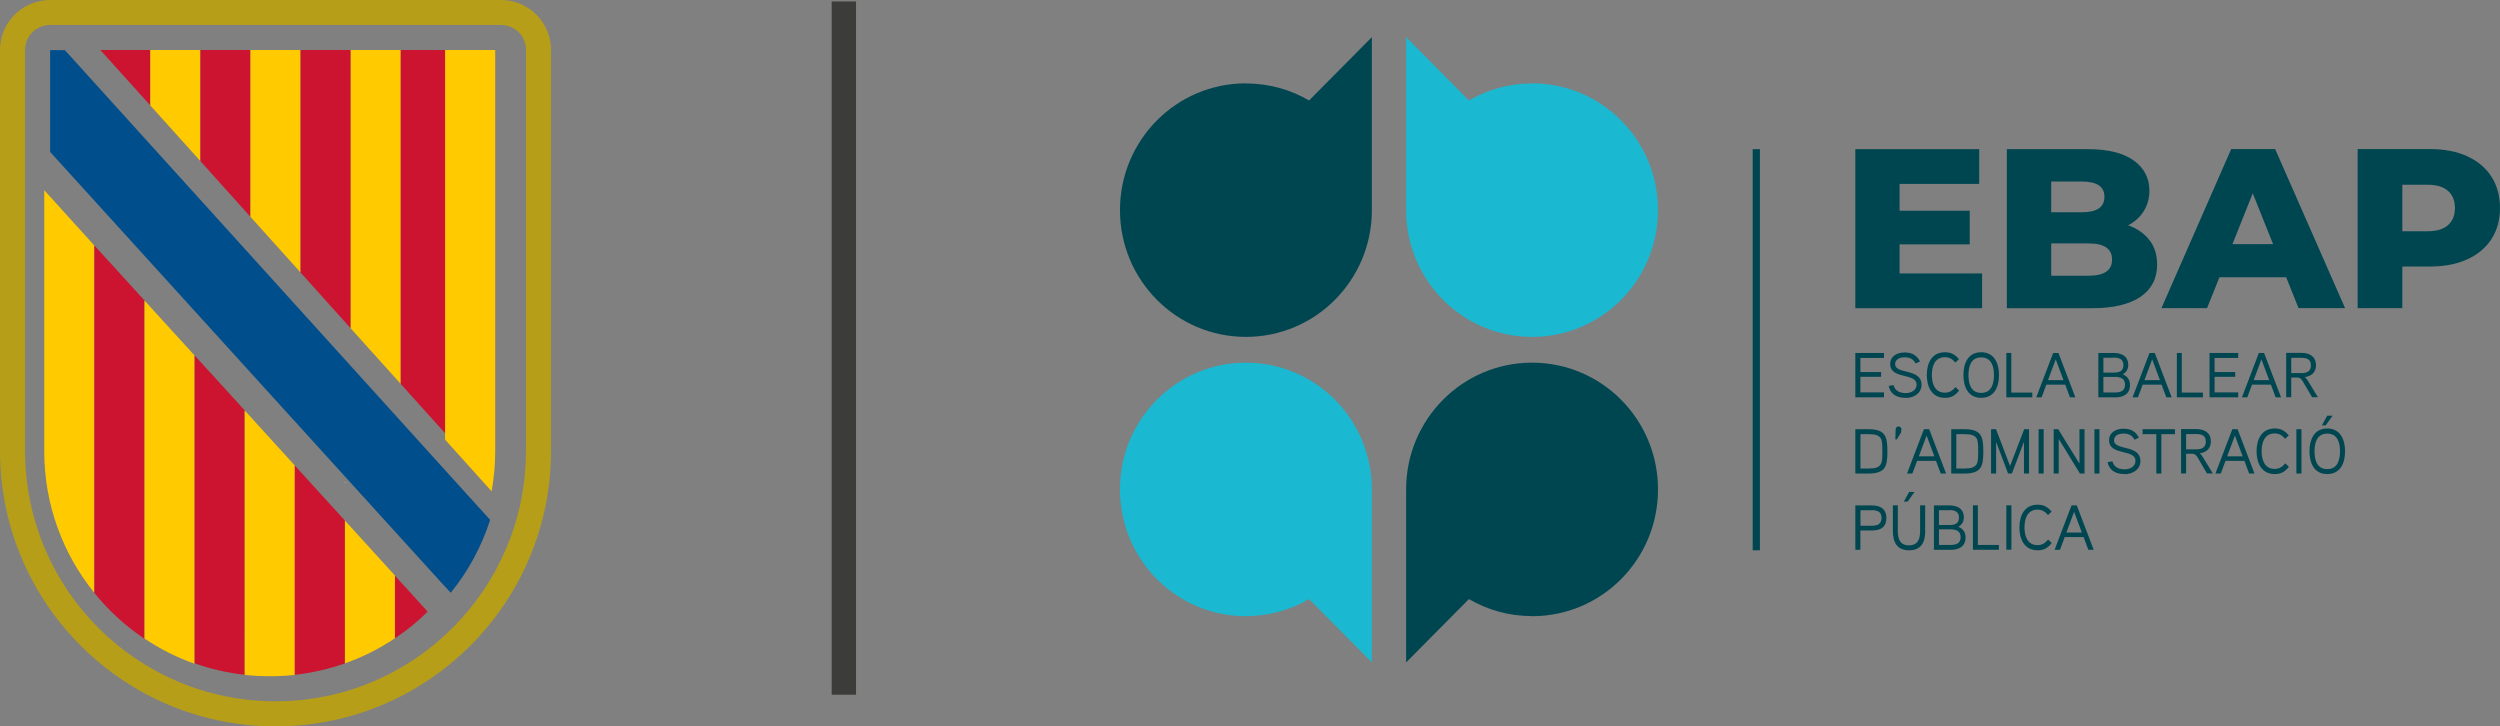 <?xml version="1.0" encoding="UTF-8"?>
<svg id="Capa_2" data-name="Capa 2" xmlns="http://www.w3.org/2000/svg" viewBox="0 0 242.37 70.42">
  <rect x="0" y="0" width="242.37" height="70.42" fill="#808080" stroke="none"/>
  <defs>
    <style>
      .cls-1 {
        fill: #3c3c3b;
      }

      .cls-2 {
        fill: #cc132f;
      }

      .cls-3 {
        fill: #ffcb00;
      }

      .cls-4 {
        fill: #004f8c;
      }

      .cls-5 {
        fill: #b79e19;
      }

      .cls-6 {
        fill: #fff;
      }

      .cls-7 {
        fill: #004651;
      }

      .cls-8 {
        fill: #1ab8d1;
      }
    </style>
  </defs>
  <g id="Capa_1-2" data-name="Capa 1">
    <g>
      <path class="cls-5" d="M50.99,43.71c0,13.41-10.88,24.28-24.28,24.28S2.43,57.12,2.43,43.71V4.85c0-1.34,1.08-2.43,2.43-2.43h43.71c1.34,0,2.43,1.08,2.43,2.43v38.86h0ZM48.57,0H4.86C2.18,0,0,2.17,0,4.86v38.85c0,14.75,11.96,26.71,26.71,26.71s26.71-11.96,26.71-26.71V4.85c0-2.68-2.17-4.85-4.85-4.85"/>
      <polygon class="cls-2" points="14.57 4.85 9.73 4.85 14.57 10.22 14.57 4.85"/>
      <polygon class="cls-3" points="14.57 9.71 14.57 4.85 19.43 4.85 19.43 15.62 14.57 10.22 14.57 9.71"/>
      <polygon class="cls-2" points="19.43 4.85 24.28 4.85 24.28 21.02 19.43 15.62 19.43 4.85"/>
      <polygon class="cls-3" points="24.28 4.85 29.14 4.85 29.14 26.42 24.28 21.02 24.28 4.85"/>
      <polygon class="cls-2" points="29.14 4.85 34 4.85 34 31.83 29.14 26.42 29.14 4.85"/>
      <polygon class="cls-3" points="34 30.35 34 4.85 38.85 4.85 38.85 33.99 38.85 37.22 34 31.83 34 30.35"/>
      <polygon class="cls-2" points="38.85 4.85 43.71 4.85 43.71 42.62 38.85 37.22 38.85 4.85"/>
      <path class="cls-3" d="M43.15,42.62V4.85h4.86v38.86c0,1.34-.12,2.65-.35,3.92l-4.51-5.01Z"/>
      <path class="cls-3" d="M4.29,43.74c0,5.2,1.82,9.99,4.86,13.74V23.81l-4.86-5.37v25.3Z"/>
      <path class="cls-2" d="M9.15,23.81v33.68c1.39,1.71,3.02,3.21,4.86,4.44V29.13l-4.86-5.33Z"/>
      <path class="cls-3" d="M14.01,29.13v32.78c1.5,1,3.13,1.83,4.86,2.44v-29.88l-4.86-5.33Z"/>
      <path class="cls-2" d="M18.87,64.31c1.55.55,3.17.92,4.86,1.11v-25.63l-4.86-5.33v29.85Z"/>
      <path class="cls-3" d="M23.72,61.92v3.51c.8.09,1.6.13,2.43.13s1.63-.04,2.43-.13v-20.3l-4.86-5.34v22.13Z"/>
      <path class="cls-2" d="M33.44,50.47l-4.86-5.34v20.29c1.69-.19,3.31-.56,4.86-1.11v-13.83Z"/>
      <polygon class="cls-6" points="33.44 46.83 33.5 46.79 33.44 46.71 33.44 46.83"/>
      <path class="cls-3" d="M33.44,64.31c1.73-.61,3.36-1.43,4.86-2.44v-6.06l-4.86-5.34v13.84Z"/>
      <path class="cls-2" d="M38.29,55.81v6.07c1.14-.76,2.2-1.62,3.17-2.58l-3.17-3.49Z"/>
      <path class="cls-4" d="M43.71,57.45c1.68-2.07,2.98-4.46,3.81-7.05l-2.56-2.82L6.29,4.86h-1.43v9.87l37.86,41.68.97,1.05h.02Z"/>
    </g>
    <rect class="cls-1" x="80.63" y=".14" width="2.36" height="67.21"/>
    <g>
      <rect class="cls-7" x="169.92" y="14.46" width=".7" height="38.89"/>
      <g>
        <path class="cls-7" d="M148.52,59.73c-2.23,0-4.31-.6-6.11-1.65l-6.09,6.14v-16.77c0-6.79,5.46-12.29,12.21-12.29s12.21,5.5,12.21,12.29-5.46,12.29-12.21,12.29"/>
        <path class="cls-7" d="M120.8,8.09c2.23,0,4.31.6,6.11,1.65l6.09-6.14v16.77c0,6.79-5.46,12.29-12.21,12.29s-12.21-5.5-12.21-12.29,5.46-12.29,12.21-12.29"/>
      </g>
      <polygon class="cls-7" points="182.65 38.52 179.87 38.52 179.87 34.22 182.65 34.22 182.65 34.7 180.36 34.7 180.36 36.07 182.37 36.07 182.37 36.53 180.36 36.53 180.36 38.04 182.65 38.04 182.65 38.52"/>
      <g>
        <path class="cls-7" d="M184.76,38.57c-.87,0-1.47-.34-1.66-1.15l.47-.09c.15.59.65.78,1.2.78.47,0,1.04-.25,1.04-.82,0-1.18-2.56-.47-2.56-2,0-.77.69-1.12,1.39-1.12s1.19.25,1.5.87l-.42.2c-.24-.44-.58-.6-1.08-.6-.39,0-.91.15-.91.66,0,1.02,2.56.38,2.56,2,0,.83-.75,1.28-1.52,1.28"/>
        <path class="cls-7" d="M189.93,37.87c-.4.48-.73.7-1.37.7-1.27,0-1.76-1.06-1.76-2.21s.48-2.21,1.76-2.21c.61,0,.98.22,1.36.67l-.35.33c-.28-.32-.55-.52-1.02-.52-1,0-1.26.92-1.26,1.72s.26,1.72,1.26,1.72c.47,0,.75-.21,1.03-.54l.35.33Z"/>
        <path class="cls-7" d="M192.07,34.65c-1.02,0-1.23.92-1.23,1.72s.21,1.72,1.23,1.72,1.24-.92,1.24-1.72-.21-1.72-1.24-1.72M192.07,38.57c-1.27,0-1.72-1.07-1.72-2.21s.45-2.21,1.72-2.21,1.73,1.07,1.73,2.21-.45,2.21-1.73,2.21"/>
      </g>
      <polygon class="cls-7" points="197.03 38.52 194.51 38.52 194.51 34.22 194.99 34.22 194.99 38.06 197.03 38.06 197.03 38.52"/>
      <path class="cls-7" d="M200.05,36.85l-.75-2.01-.75,2.01h1.51ZM201.2,38.52h-.52l-.46-1.23h-1.83l-.46,1.23h-.52l1.64-4.3h.51l1.64,4.3Z"/>
      <path class="cls-7" d="M205.03,36.54h-1.11v1.51h1.11c.51,0,.99-.12.99-.75s-.47-.76-.99-.76M204.93,34.68h-1.01v1.44h1.03c.5,0,.91-.13.91-.73s-.46-.72-.93-.72M205.03,38.52h-1.6v-4.3h1.49c.79,0,1.41.31,1.41,1.18,0,.33-.15.68-.53.89.5.2.7.6.7,1.02,0,.9-.64,1.22-1.48,1.22"/>
      <path class="cls-7" d="M209.4,36.85l-.75-2.01-.75,2.01h1.51ZM210.54,38.52h-.52l-.46-1.23h-1.83l-.46,1.23h-.52l1.64-4.3h.51l1.64,4.3Z"/>
      <polygon class="cls-7" points="213.57 38.52 211.04 38.52 211.04 34.22 211.52 34.22 211.52 38.06 213.57 38.06 213.57 38.52"/>
      <polygon class="cls-7" points="216.99 38.52 214.21 38.52 214.21 34.22 216.99 34.22 216.99 34.7 214.7 34.7 214.7 36.07 216.7 36.07 216.7 36.53 214.7 36.53 214.7 38.04 216.99 38.04 216.99 38.52"/>
      <path class="cls-7" d="M219.99,36.85l-.75-2.01-.75,2.01h1.51ZM221.14,38.52h-.52l-.46-1.23h-1.83l-.46,1.23h-.52l1.64-4.3h.51l1.64,4.3Z"/>
      <g>
        <path class="cls-7" d="M223.13,34.69h-1v1.48h1c.5,0,.91-.16.91-.75s-.41-.73-.91-.73M223.45,36.56c.12.09.22.23.3.36l.97,1.59h-.57l-.89-1.52c-.13-.22-.26-.39-.56-.39h-.57v1.91h-.49v-4.3h1.49c.8,0,1.4.36,1.4,1.21,0,.62-.38,1.04-1.08,1.14"/>
        <path class="cls-7" d="M182.33,42.49c-.17-.28-.51-.4-1.15-.4h-.81v3.33h.81c.64,0,.98-.12,1.15-.41.17-.27.16-.73.16-1.26s0-.99-.16-1.27M181.09,45.91h-1.22v-4.3h1.22c1.68,0,1.89.65,1.89,2.15s-.2,2.15-1.89,2.15"/>
        <path class="cls-7" d="M184.31,41.92l-.42.68h-.14s.03-.98.03-.98c0-.15.13-.28.28-.28s.29.13.28.28l-.04.3Z"/>
      </g>
      <path class="cls-7" d="M187.53,44.24l-.75-2.01-.75,2.01h1.51ZM188.67,45.91h-.52l-.46-1.23h-1.83l-.46,1.23h-.52l1.64-4.3h.51l1.64,4.3Z"/>
      <path class="cls-7" d="M191.62,42.49c-.17-.28-.51-.4-1.15-.4h-.81v3.33h.81c.64,0,.98-.12,1.15-.41.17-.27.16-.73.16-1.26s0-.99-.16-1.27M190.39,45.91h-1.22v-4.3h1.22c1.68,0,1.89.65,1.89,2.15s-.2,2.15-1.89,2.15"/>
      <polygon class="cls-7" points="196.71 45.91 196.22 45.91 196.22 42.83 195.05 45.91 194.68 45.91 193.52 42.84 193.52 45.91 193.03 45.91 193.03 41.61 193.51 41.61 194.87 45.18 196.24 41.61 196.71 41.61 196.71 45.91"/>
      <rect class="cls-7" x="197.64" y="41.61" width=".49" height="4.3"/>
      <polygon class="cls-7" points="202.09 45.91 201.65 45.91 199.59 42.56 199.59 45.91 199.1 45.91 199.1 41.61 199.54 41.61 201.6 44.95 201.6 41.61 202.09 41.61 202.09 45.91"/>
      <rect class="cls-7" x="203.05" y="41.61" width=".49" height="4.3"/>
      <path class="cls-7" d="M205.98,45.96c-.87,0-1.47-.34-1.66-1.15l.47-.09c.15.59.65.78,1.2.78.47,0,1.04-.25,1.04-.82,0-1.18-2.56-.47-2.56-2,0-.77.69-1.12,1.39-1.12s1.19.25,1.5.87l-.42.2c-.24-.44-.58-.6-1.08-.6-.39,0-.91.15-.91.66,0,1.02,2.56.38,2.56,2,0,.83-.75,1.28-1.52,1.28"/>
      <polygon class="cls-7" points="210.86 42.09 209.54 42.09 209.54 45.91 209.05 45.91 209.05 42.09 207.72 42.09 207.72 41.61 210.86 41.61 210.86 42.09"/>
      <path class="cls-7" d="M212.94,42.08h-1v1.48h1c.5,0,.91-.16.91-.75s-.41-.73-.91-.73M213.26,43.95c.12.09.22.23.3.36l.97,1.59h-.57l-.89-1.52c-.13-.22-.26-.39-.56-.39h-.57v1.91h-.49v-4.3h1.49c.8,0,1.4.36,1.4,1.21,0,.62-.38,1.04-1.08,1.14"/>
      <path class="cls-7" d="M217.42,44.24l-.75-2.01-.75,2.01h1.51ZM218.57,45.91h-.52l-.46-1.23h-1.83l-.46,1.23h-.52l1.64-4.3h.51l1.64,4.3Z"/>
      <path class="cls-7" d="M221.9,45.26c-.4.48-.73.7-1.37.7-1.27,0-1.76-1.06-1.76-2.21s.48-2.21,1.76-2.21c.61,0,.98.22,1.36.67l-.35.33c-.28-.32-.55-.52-1.02-.52-1,0-1.26.92-1.26,1.72s.26,1.72,1.26,1.72c.47,0,.75-.21,1.03-.54l.35.33Z"/>
      <rect class="cls-7" x="222.63" y="41.61" width=".49" height="4.3"/>
      <g>
        <path class="cls-7" d="M226.14,40.3l-.67.94h-.37l.52-.94h.52ZM225.62,42.04c-1.02,0-1.23.92-1.23,1.72s.21,1.72,1.23,1.72,1.24-.92,1.24-1.72-.21-1.72-1.24-1.72M225.62,45.96c-1.27,0-1.72-1.07-1.72-2.21s.45-2.21,1.72-2.21,1.73,1.07,1.73,2.21-.45,2.21-1.73,2.21"/>
        <path class="cls-7" d="M181.47,49.47h-1.1v1.5h1.1c.51,0,.94-.14.94-.76s-.43-.75-.94-.75M181.49,51.43h-1.13v1.87h-.49v-4.3h1.6c.82,0,1.41.33,1.41,1.22s-.56,1.21-1.4,1.21"/>
        <path class="cls-7" d="M185.61,47.69l-.67.94h-.37l.52-.94h.53ZM186.65,51.48c0,1.1-.4,1.87-1.57,1.87s-1.57-.79-1.57-1.87v-2.49h.48v2.47c0,.73.17,1.41,1.08,1.41s1.08-.67,1.08-1.41v-2.47h.49v2.49Z"/>
        <path class="cls-7" d="M189.09,51.32h-1.11v1.51h1.11c.51,0,.99-.12.99-.75s-.47-.76-.99-.76M188.99,49.46h-1.01v1.44h1.03c.5,0,.91-.13.91-.73s-.46-.72-.93-.72M189.09,53.3h-1.6v-4.3h1.49c.79,0,1.41.31,1.41,1.18,0,.33-.15.68-.53.89.5.2.7.6.7,1.02,0,.9-.64,1.22-1.48,1.22"/>
      </g>
      <polygon class="cls-7" points="193.79 53.3 191.27 53.3 191.27 48.99 191.75 48.99 191.75 52.83 193.79 52.83 193.79 53.3"/>
      <rect class="cls-7" x="194.51" y="48.99" width=".49" height="4.3"/>
      <path class="cls-7" d="M198.91,52.65c-.4.48-.73.7-1.37.7-1.27,0-1.76-1.06-1.76-2.21s.48-2.21,1.76-2.21c.61,0,.98.22,1.36.67l-.35.33c-.28-.32-.55-.52-1.02-.52-1,0-1.26.92-1.26,1.72s.26,1.72,1.26,1.72c.47,0,.75-.21,1.03-.54l.35.33Z"/>
      <path class="cls-7" d="M201.83,51.63l-.75-2.01-.75,2.01h1.51ZM202.98,53.3h-.52l-.46-1.23h-1.83l-.46,1.23h-.52l1.64-4.3h.51l1.64,4.3Z"/>
      <polygon class="cls-7" points="192.16 26.51 192.16 29.88 179.87 29.88 179.87 14.46 191.88 14.46 191.88 17.83 184.16 17.83 184.16 20.43 190.96 20.43 190.96 23.69 184.16 23.69 184.16 26.51 192.16 26.51"/>
      <path class="cls-7" d="M204.76,25.16c0-1.04-.76-1.56-2.27-1.56h-3.63v3.13h3.63c1.52,0,2.27-.52,2.27-1.56M198.86,17.61v2.97h2.97c1.46,0,2.19-.5,2.19-1.5s-.73-1.48-2.19-1.48h-2.97ZM208.39,23.28c.5.65.74,1.44.74,2.37,0,1.35-.54,2.39-1.62,3.13-1.08.73-2.64,1.1-4.68,1.1h-8.27v-15.42h7.83c1.95,0,3.44.36,4.46,1.09,1.02.73,1.53,1.71,1.53,2.94,0,.73-.18,1.39-.54,1.97-.36.58-.86,1.04-1.52,1.38.87.31,1.56.79,2.06,1.44"/>
      <path class="cls-7" d="M220.37,23.67l-1.97-4.93-1.97,4.93h3.94ZM221.64,26.88h-6.47l-1.2,2.99h-4.42l6.76-15.42h4.26l6.78,15.42h-4.51l-1.2-2.99Z"/>
      <g>
        <path class="cls-7" d="M237.32,21.83c.45-.39.68-.94.68-1.66s-.23-1.28-.68-1.67c-.45-.4-1.12-.59-2.01-.59h-2.41v4.51h2.41c.89,0,1.56-.19,2.01-.58M239.18,15.15c1.02.46,1.81,1.12,2.36,1.98.55.86.83,1.87.83,3.03s-.28,2.17-.83,3.02c-.55.85-1.34,1.51-2.36,1.97-1.02.46-2.22.69-3.61.69h-2.67v4.03h-4.33v-15.42h7c1.38,0,2.59.23,3.61.69"/>
        <path class="cls-8" d="M148.52,8.09c-2.23,0-4.31.6-6.11,1.65l-6.09-6.14v16.77c0,6.79,5.46,12.29,12.21,12.29s12.21-5.5,12.21-12.29-5.46-12.29-12.21-12.29"/>
        <path class="cls-8" d="M120.8,59.73c2.23,0,4.31-.6,6.11-1.65l6.09,6.14v-16.77c0-6.79-5.46-12.29-12.21-12.29s-12.21,5.5-12.21,12.29,5.46,12.29,12.21,12.29"/>
      </g>
    </g>
  </g>
</svg>